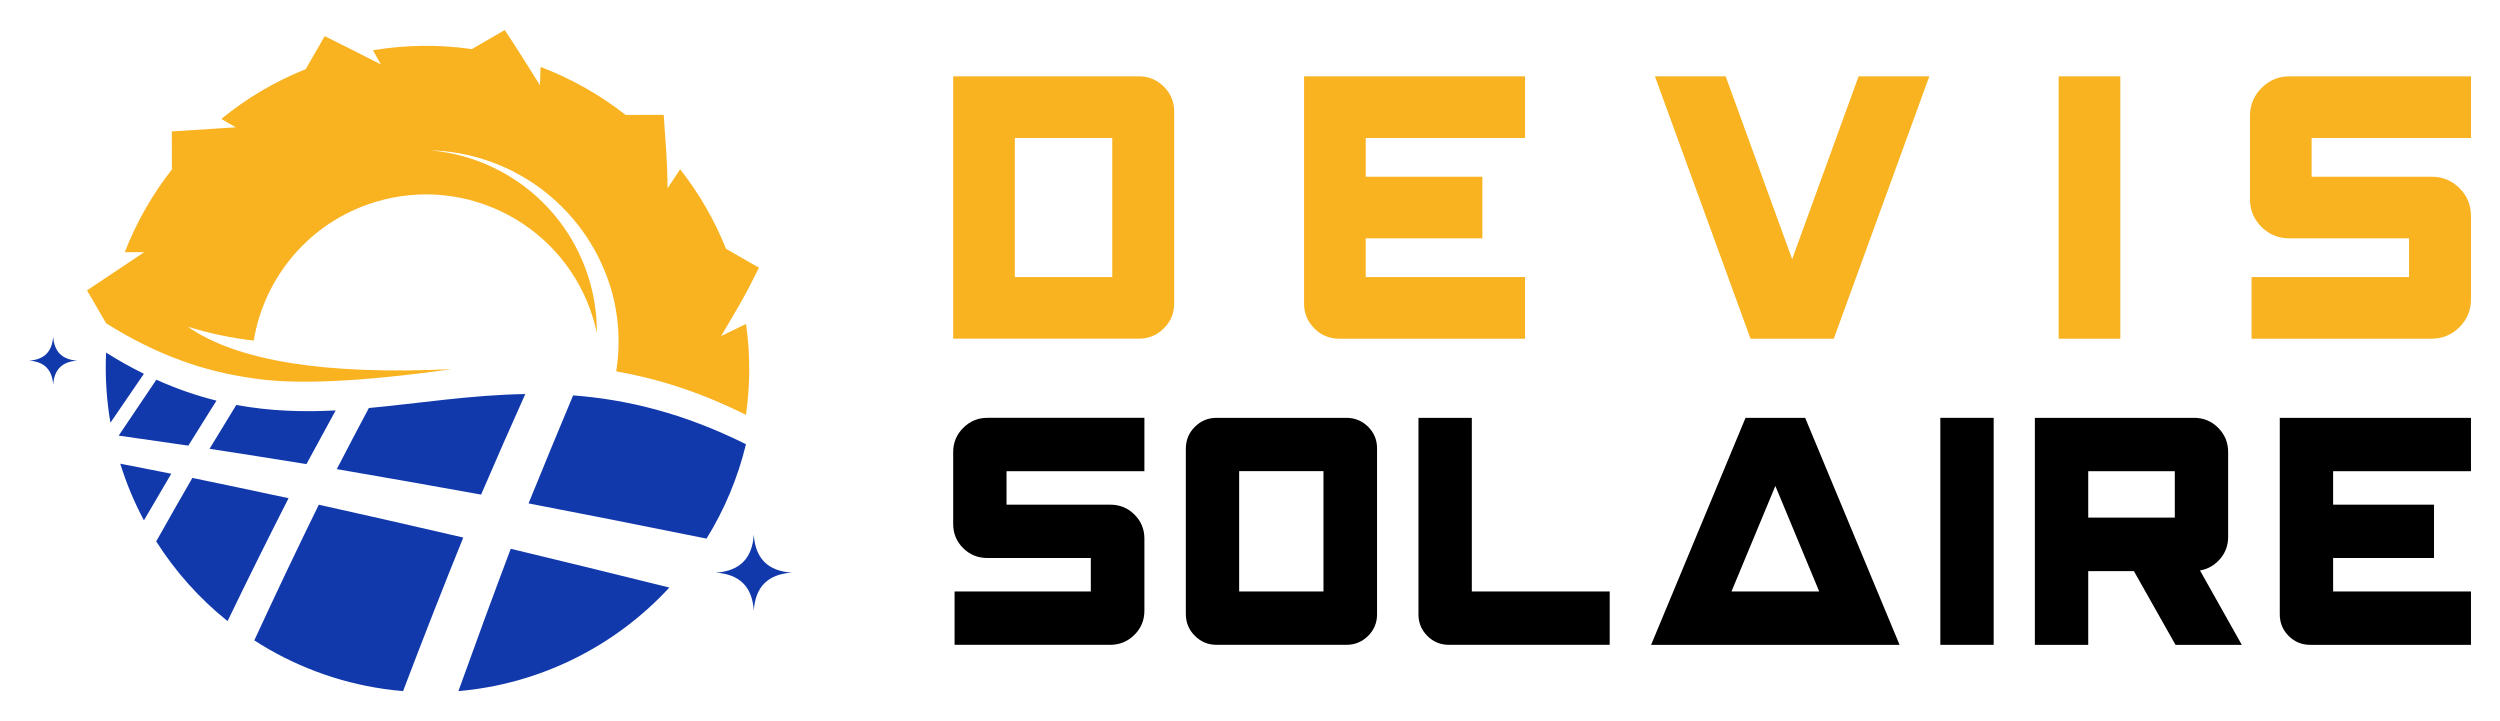 <?xml version="1.0" encoding="utf-8"?>
<!-- Generator: Adobe Illustrator 16.0.0, SVG Export Plug-In . SVG Version: 6.00 Build 0)  -->
<!DOCTYPE svg PUBLIC "-//W3C//DTD SVG 1.1//EN" "http://www.w3.org/Graphics/SVG/1.1/DTD/svg11.dtd">
<svg version="1.1" id="Calque_1" xmlns="http://www.w3.org/2000/svg" xmlns:xlink="http://www.w3.org/1999/xlink" x="0px" y="0px"
	 width="208px" height="60px" viewBox="0 0 208 60" enable-background="new 0 0 208 60" xml:space="preserve">
<g>
	<g>
		<g>
			<g>
				<path d="M79.305,37.606c0-0.78,0.279-1.45,0.836-2.007c0.558-0.558,1.227-0.836,2.009-0.836h13.064v4.438h-11.47v2.787h8.626
					c0.794,0,1.467,0.274,2.018,0.824c0.552,0.552,0.826,1.218,0.826,1.999v5.994c0,0.794-0.278,1.468-0.836,2.019
					s-1.227,0.826-2.008,0.826H79.421v-4.439h11.335v-2.786h-8.606c-0.795,0-1.467-0.274-2.019-0.825
					c-0.551-0.551-0.826-1.218-0.826-1.998V37.606z"/>
				<path d="M112.015,34.764c0.705,0,1.307,0.246,1.807,0.738c0.499,0.494,0.748,1.094,0.748,1.796v13.816
					c0,0.704-0.249,1.303-0.748,1.796c-0.5,0.493-1.102,0.74-1.807,0.74h-10.798c-0.705,0-1.307-0.252-1.806-0.751
					c-0.5-0.497-0.75-1.105-0.75-1.823V37.338c0-0.718,0.25-1.326,0.75-1.825c0.499-0.5,1.101-0.749,1.806-0.749H112.015z
					 M110.113,49.211v-10.01h-7.015v10.01H110.113z"/>
				<path d="M122.455,34.764v14.447h11.472v4.439h-13.374c-0.705,0-1.304-0.247-1.796-0.74c-0.493-0.493-0.741-1.092-0.741-1.796
					V34.764H122.455z"/>
				<path d="M145.229,34.764h4.96l7.856,18.887h-20.673L145.229,34.764z M144.059,49.211h7.3l-3.649-8.78L144.059,49.211z"/>
				<path d="M165.873,53.65h-4.437V34.764h4.437V53.65z"/>
				<path d="M185.382,44.677c0,0.69-0.221,1.301-0.671,1.825c-0.449,0.525-1.007,0.847-1.671,0.961l3.478,6.188h-5.515l-3.46-6.13
					h-3.802v6.13h-4.44V34.764h13.24c0.793,0,1.465,0.278,2.019,0.836c0.548,0.557,0.822,1.227,0.822,2.007V44.677z M180.945,43.063
					v-3.862h-7.204v3.862H180.945z"/>
				<path d="M189.677,51.114V34.764h15.908v4.438h-11.47v2.787h8.395v4.437h-8.377l-0.018-0.075v2.861h11.47v4.439h-13.373
					c-0.705,0-1.305-0.247-1.797-0.74C189.922,52.417,189.677,51.818,189.677,51.114z"/>
			</g>
		</g>
		<g>
			<g>
				<path fill="#F9B220" d="M94.737,6.35c0.815,0,1.512,0.285,2.089,0.855c0.576,0.569,0.866,1.263,0.866,2.077v15.966
					c0,0.814-0.29,1.507-0.866,2.075c-0.577,0.571-1.273,0.856-2.089,0.856H79.305V6.35H94.737z M92.54,23.05V11.48h-8.105V23.05
					H92.54z"/>
				<path fill="#F9B220" d="M108.498,25.248V6.35h18.387v5.131h-13.256v3.221h9.704v5.129h-9.684l-0.021-0.089v3.309h13.256v5.13
					H111.43c-0.813,0-1.507-0.285-2.077-0.856C108.784,26.755,108.498,26.063,108.498,25.248z"/>
				<path fill="#F9B220" d="M149.107,21.563l5.529-15.213h5.884l-7.95,21.83h-6.927l-7.952-21.83h5.885L149.107,21.563z"/>
				<path fill="#F9B220" d="M176.412,28.18h-5.13V6.35h5.13V28.18z"/>
				<path fill="#F9B220" d="M187.197,9.637c0-0.902,0.323-1.676,0.966-2.32c0.644-0.645,1.418-0.967,2.321-0.967h15.101v5.131
					h-13.258v3.221h9.972c0.917,0,1.694,0.317,2.332,0.954c0.635,0.636,0.954,1.407,0.954,2.31v6.928
					c0,0.919-0.322,1.695-0.967,2.332c-0.643,0.637-1.417,0.955-2.319,0.955H187.33v-5.13h13.103v-3.22h-9.948
					c-0.918,0-1.696-0.319-2.332-0.954c-0.637-0.637-0.955-1.408-0.955-2.312V9.637z"/>
			</g>
		</g>
	</g>
	<g>
		<g>
			<defs>
				<path id="SVGID_1_" d="M15.622,27.182c1.795,0.557,3.632,0.943,5.488,1.153c0.876-5.277,4.644-9.867,10.106-11.529
					c7.676-2.337,15.793,1.992,18.128,9.669c0.125,0.406,0.228,0.815,0.315,1.225c0.014-2.674-0.678-5.342-2.063-7.719
					c-2.499-4.285-6.936-7.078-11.879-7.476c6.84,0.153,12.841,4.597,14.983,11.094c0.792,2.405,0.945,4.897,0.57,7.299
					c3.364,0.586,6.933,1.693,10.795,3.618c0.355-2.467,0.37-5.01,0.007-7.563l-2.076,1.01c1.452-2.482,1.851-3.058,3.151-5.689
					l-2.745-1.576c-0.97-2.425-2.262-4.64-3.813-6.611l-1.051,1.583c-0.006-2.229-0.171-3.897-0.318-6.115l-3.168,0.008
					c-2.144-1.681-4.533-3.029-7.077-3.994l-0.048,1.53C43.945,5.52,43.022,4.041,41.995,2.5l-2.737,1.586
					c-2.683-0.388-5.454-0.369-8.229,0.096l0.664,1.181c-1.564-0.795-3.107-1.583-4.677-2.357l-1.579,2.746
					c-2.595,1.037-4.951,2.446-7.024,4.144l1.204,0.696c-1.778,0.116-3.546,0.224-5.323,0.341l0.007,3.167
					c-1.639,2.09-2.959,4.411-3.92,6.881H12c-1.586,1.06-3.172,2.118-4.759,3.177l1.586,2.737c4.31,2.712,8.284,4.024,12.106,4.561
					c3.502,0.574,9.042,0.327,16.62-0.741C27.023,31.207,19.711,30.03,15.622,27.182"/>
			</defs>
			<use xlink:href="#SVGID_1_"  overflow="visible" fill-rule="evenodd" clip-rule="evenodd" fill="#F9B220"/>
			<clipPath id="SVGID_2_">
				<use xlink:href="#SVGID_1_"  overflow="visible"/>
			</clipPath>
		</g>
		<g>
			<defs>
				<path id="SVGID_3_" d="M18.009,33.332c-1.628-0.402-3.29-0.969-5-1.74c-1.025,1.508-2.069,3.06-3.134,4.651
					c1.79,0.255,3.706,0.527,5.795,0.833C16.461,35.799,17.241,34.553,18.009,33.332 M27.927,34.148
					c-2.713,0.138-5.444,0.064-8.267-0.457c-0.732,1.189-1.474,2.406-2.226,3.649c2.435,0.376,5.107,0.795,8.063,1.272
					C26.32,37.085,27.129,35.597,27.927,34.148z M43.705,32.784c-4.539,0.076-8.785,0.771-13.017,1.163
					c-0.875,1.646-1.765,3.341-2.668,5.084c3.541,0.608,7.543,1.312,12.008,2.119C41.281,38.234,42.507,35.448,43.705,32.784z
					 M58.783,44.812c1.469-2.372,2.593-5.009,3.282-7.853c-5.266-2.623-9.983-3.728-14.382-4.062
					c-1.195,2.854-2.433,5.844-3.708,8.985C48.365,42.729,53.247,43.689,58.783,44.812z M38.139,57.5
					c6.792-0.583,13.036-3.722,17.55-8.617c-4.875-1.212-9.241-2.275-13.194-3.225C41.095,49.366,39.645,53.307,38.139,57.5z
					 M21.158,53.279c3.186,2.06,6.849,3.477,10.826,4.046c0.519,0.073,1.037,0.13,1.552,0.175c1.732-4.553,3.398-8.804,5.008-12.776
					c-4.487-1.04-8.493-1.949-12.019-2.733C24.794,45.519,23.009,49.265,21.158,53.279z M12.996,45.044
					c1.599,2.518,3.604,4.764,5.938,6.632c1.747-3.618,3.438-7.017,5.075-10.226c-2.938-0.631-5.592-1.186-8.004-1.686
					C15.019,41.469,14.015,43.229,12.996,45.044z M10.006,38.579c0.508,1.641,1.169,3.218,1.968,4.716
					c0.769-1.326,1.528-2.618,2.276-3.881C12.749,39.116,11.339,38.84,10.006,38.579z M65.88,47.643
					c-1.962-0.125-3.037-1.157-3.165-3.163c-0.124,1.963-1.156,3.038-3.163,3.163c1.962,0.128,3.039,1.159,3.163,3.165
					C62.843,48.846,63.874,47.771,65.88,47.643z M6.432,30.005c-1.247-0.08-1.93-0.735-2.008-2.009
					c-0.08,1.246-0.736,1.929-2.009,2.009c1.245,0.078,1.929,0.735,2.009,2.008C4.502,30.767,5.158,30.083,6.432,30.005z
					 M8.827,29.337c-0.091,1.989,0.036,3.942,0.361,5.832c0.942-1.388,1.869-2.745,2.783-4.069
					C10.941,30.591,9.896,30.009,8.827,29.337z"/>
			</defs>
			<use xlink:href="#SVGID_3_"  overflow="visible" fill-rule="evenodd" clip-rule="evenodd" fill="#1239AC"/>
			<clipPath id="SVGID_4_">
				<use xlink:href="#SVGID_3_"  overflow="visible"/>
			</clipPath>
		</g>
	</g>
</g>
</svg>
